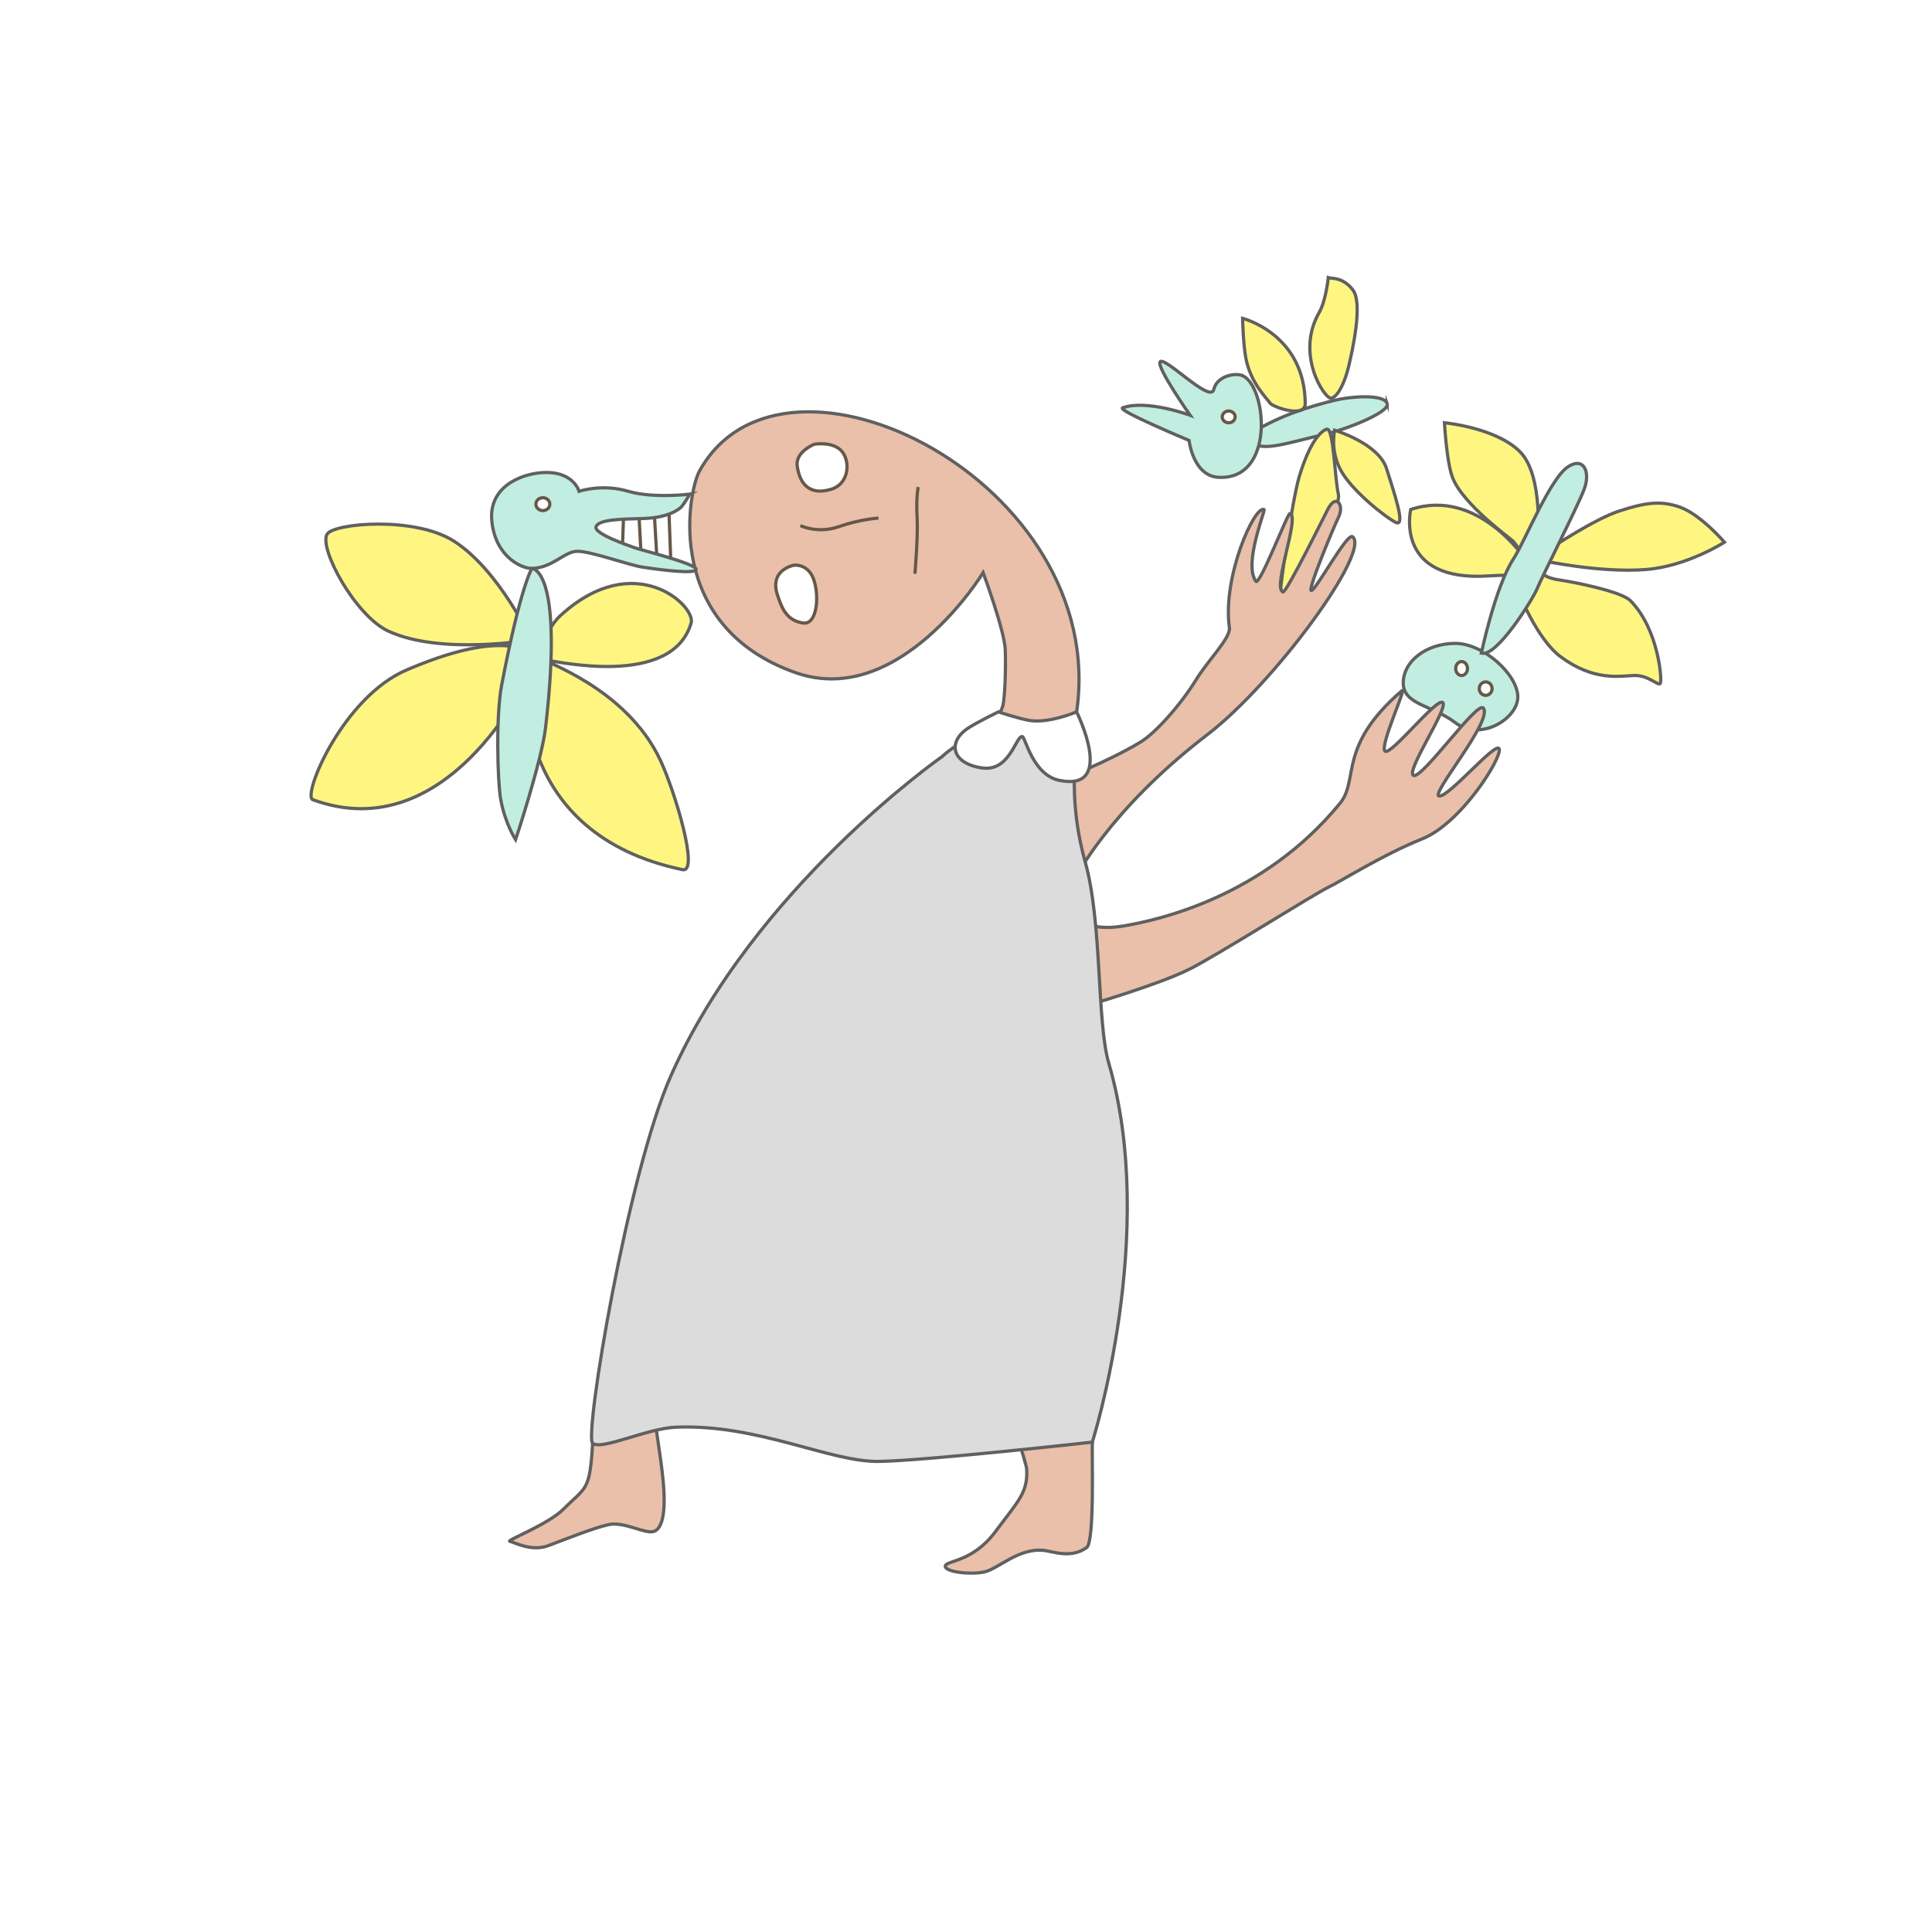 <svg xmlns="http://www.w3.org/2000/svg" id="Ebene_2" version="1.1" viewBox="0 0 600 600"><defs><style> .st0, .st1, .st2, .st3, .st4, .st5, .st6 { stroke-miterlimit: 10; } .st0, .st3, .st7 { fill: #fff; } .st0, .st5 { stroke: #665849; } .st1 { fill: #dcdcdc; } .st1, .st2, .st3, .st4, .st6 { stroke: #606060; } .st2 { fill: #c1eee0; } .st4 { fill: #eac0aa; } .st5 { fill: none; } .st6 { fill: #fff682; } </style></defs><rect class="st7" x="0" width="600" height="600"></rect><path class="st2" d="M471.37,216.43c0,6.8-11.64,13.97-19.45,7.98-7.07-5.42-16.13-5.51-16.13-12.3s7.22-12.3,16.13-12.3,19.45,9.83,19.45,16.63Z"></path><path class="st2" d="M430.8,125.31c-1.12-3.04-11.52-2.18-16.29-1-6.82,1.69-17.29,4.66-25.94,10.31-.87.57-1.07.86,0,2.33,2.8,3.84,11.97.33,22.61-2,6.01-1.31,20.65-6.86,19.62-9.64Z"></path><path class="st2" d="M386.24,116.83c-2.31-1.3-8.31-.17-9.31,4.16s-15.14-10.32-16.63-8.65c-1.33,1.5,9.31,16.63,9.31,16.63,0,0-13.47-4.99-20.95-2.33-2.01.71,20.62,10.14,20.62,10.14,0,0,1.23,11.16,9.31,11.47,17.29.67,14.87-27.35,7.65-31.43Z"></path><path class="st6" d="M412.51,86.24s-.74,7.2-2.83,10.81c-7.48,12.97,1.66,26.77,3.66,26.6s4.32-4.82,5.49-9.81,4.49-19.62,1.33-23.78-6.82-3.49-7.65-3.82Z"></path><path class="st6" d="M385.9,98.87s19.29,4.82,19.45,26.44c.04,4.76-10.31,1-10.97-.17s-5.99-5.99-7.48-13.97c-.84-4.46-1-12.3-1-12.3Z"></path><path class="st6" d="M412.17,133.29s-4.28.28-8.65,14.63c-2.29,7.54-6.54,37.91-6.32,40.9.27,3.67,19.62-30.09,18.46-35.25s-1.5-20.29-3.49-20.29Z"></path><path class="st6" d="M414.5,133.63s13.67,4.02,16.13,11.97c2.16,6.98,6.15,18.29,2.83,16.63s-13.8-9.98-17.13-16.29-1.83-12.3-1.83-12.3Z"></path><line class="st5" x1="193.69" y1="159.23" x2="193.36" y2="168.54"></line><line class="st5" x1="198.35" y1="158.23" x2="199.02" y2="170.87"></line><line class="st5" x1="203.01" y1="156.24" x2="204" y2="173.2"></line><line class="st5" x1="207.66" y1="156.57" x2="208.33" y2="174.53"></line><path class="st6" d="M481.68,170.2s13.47-8.98,21.12-11.47,12.8-3.49,19.12-1.16,13.63,10.81,13.63,10.81c0,0-11.51,7.45-24.28,8.48-14.47,1.16-32.59-2.83-32.59-2.83,0,0-3.66,4.82,5.99,6.15,3.72.51,18.74,3.45,21.62,6.32,8.81,8.81,9.98,24.94,9.31,25.77s-3.66-2.66-8.15-2.49-12.47,1.83-22.78-5.82c-7.41-5.5-13.3-20.29-13.3-21.12s7.84-5.12-8.98-3.99c-29.6,2-24.28-20.62-24.28-20.62,20.95-6.98,35.75,15.63,35.75,15.63,0,0-2.99-4.82-3.99-5.82s-15.63-11.47-18.79-19.79c-1.84-4.84-2.49-16.96-2.49-16.96,0,0,15.96,1.5,23.44,8.98s5.49,28.27,5.49,28.27l4.16,1.66Z"></path><path class="st4" d="M217.31,146.15c26.27-47.11,127.36,3.77,117.05,74.93-2.74,18.95-5.32,21.28-5.32,21.28,0,0,15.08-5.76,25.27-11.97,4.26-2.59,12.07-11.02,17.29-19.51,3.55-5.76,10.64-12.83,10.2-15.93-2.22-15.74,7.75-37.95,10.75-36.72.54.22-6.43,16.74-2.55,22.28,1.17,1.67,9.89-21.33,10.64-21.06,3.1,1.11-5.54,23.06-2.22,24.39,1.03.41,12.91-23.69,13.97-25.72,2.66-5.1,5.1-1.11,3.33,2.44-1.33,2.67-9.98,23.28-8.42,22.83s11.09-18.04,12.75-16.71c5.72,4.57-24.28,45.53-45.12,61.49-30.51,23.37-41.09,44.74-41.09,44.74l.96,12.24s3.33,4.21,13.97,2.44,43.45-8.87,67.39-38.13c6-7.33-.89-17.62,19.18-34.92,1.73-1.49-6.98,17.18-5.21,18.73s16.18-16.85,17.96-15.08-11.75,21.53-9.09,22.64,19.67-23.09,21.62-20.95c3.33,3.66-16.74,27.13-13.64,27.35s17.74-17.29,18.62-14.63-11.75,23.06-23.94,27.93-25.05,13.08-29.26,15.08-34.92,21.39-43.23,25.49c-10.14,5-32.81,11.53-32.81,11.53,0,0-1.77,124.37-1.33,126.59s4.43,5.99,4.21,8.65.8,30.86-1.77,32.73c-4.88,3.55-10.49,1.19-13.3.89-7.96-.85-14.19,5.85-18.63,6.73s-12.19-.08-11.97-1.86,8.42-1.11,15.52-10.64,10.2-12.19,9.75-19.51c-.2-3.33-19.73-62.54-31.37-78.84-5.33-7.46-25.61-17.62-49.22,4.99-2.22,2.13-32.89,57.11-34.47,59.52-.46.71,1.4,9.53,2.22,18.62.46,5.1.73,13.77-2.88,15.08-2.67.97-9.31-3.19-14.19-2.08s-13.3,4.52-18.63,6.51-10.64-1.11-11.97-1.33,11.85-5.2,16.63-9.98c7.09-7.09,8.2-5.43,9.09-20.51.25-4.3,17.25-81.39,19.73-90.34,14.85-53.65,104.42-122.82,107.74-139,.55-2.69.89-11.08.67-17.07s-6.87-23.94-6.87-23.94c0,0-25.92,42.48-58.31,31.04-40.79-14.41-33.58-55.79-29.71-62.74Z"></path><path class="st6" d="M164.99,198.69s-9.87-21.5-23.94-30.59c-12.18-7.86-37.36-5.64-39.46-2.22-2.66,4.32,8.74,25.41,19.07,30.15,16.41,7.54,44.34,2.66,44.34,2.66Z"></path><path class="st6" d="M163.43,211.11s-24.61,52.54-66.29,37.24c-3.36-1.23,9.31-31.92,29.26-40.35,11.14-4.71,28.38-10.86,39.02-5.32,3.69,1.92,2.77-6.16,8.65-11.53,23.06-21.06,42.11-2.93,40.57,2.33-5.99,20.4-42.57,11.64-44.56,11.64-3.2,0,24.16,7.76,35.03,31.04,4.46,9.55,12.15,35.02,6.87,33.92-53.21-11.08-48.55-58.97-48.55-58.97Z"></path><path class="st2" d="M214.2,153.47s-11.45,1.38-19.07-.89c-8.2-2.44-15.3,0-15.3,0,0,0-1.77-6.65-11.97-5.76-6.03.52-16.41,4.32-15.08,15.41s9.61,14.39,12.41,14.3c6.65-.22,9.98-5.32,14.19-5.32s15.74,4.21,19.95,4.88,17.07,2.44,16.85.67-17.29-5.99-19.07-6.65-13.08-4.43-11.97-6.65,7.98-2.22,14.85-2.44,10.64-2.44,11.75-3.77,2.44-3.77,2.44-3.77Z"></path><path class="st2" d="M165.21,176.52s-3.44,4.99-9.42,36.25c-1.85,9.67-1.25,29.97-.33,35.25,1.33,7.65,4.66,12.75,4.66,12.75,0,0,8.11-24.44,9.31-34.81,5.01-43.25-1.88-49.11-4.21-49.44Z"></path><path class="st2" d="M460.06,202.79s4.32-20.62,9.98-29.26c3.58-5.48,11.31-24.94,16.96-28.6,4.88-3.15,6.98,1.66,4.99,6.98s-13.63,28.27-14.63,30.93-12.64,21.62-17.29,19.95Z"></path><path class="st1" d="M292.46,235.05s-58.3,40.71-84.13,99.1c-13.42,30.33-26.94,111.73-24.28,114.06s16.91-4.64,25.94-4.99c25.61-1,47.89,10.97,63.18,10.64s66.06-5.99,66.06-5.99c0,0,20.57-64.88,5.1-117.72-3.74-12.77-2-43.56-7.32-62.52-6.73-23.96-1.33-42.57-1.33-42.57,0,0-26.6-4.99-43.23,9.98Z"></path><g><ellipse class="st0" cx="381.58" cy="129.47" rx="2" ry="1.83"></ellipse><ellipse class="st0" cx="453.91" cy="207.62" rx="1.83" ry="2.16"></ellipse><ellipse class="st0" cx="461.39" cy="213.86" rx="1.99" ry="2.09"></ellipse><path class="st0" d="M252.89,137.95s5.99-1,8.65,2.33,2,9.98-3.33,11.64c-7.05,2.2-9.98-2-10.64-7.32-.54-4.29,5.32-6.65,5.32-6.65Z"></path><path class="st0" d="M246.57,175.53s4.66-.67,6.32,4.99.53,13.42-3.33,12.97c-5.65-.67-6.96-5.48-7.98-8.31-2.99-8.31,4.99-9.64,4.99-9.64Z"></path><path class="st5" d="M248.56,163.22s5.32,2.66,11.97.33,12.3-2.66,12.3-2.66"></path><path class="st0" d="M285.14,151.25s-.67,3.33-.33,9.31-.67,17.62-.67,17.62"></path><ellipse class="st0" cx="168.59" cy="156.57" rx="2.16" ry="2"></ellipse></g><path class="st3" d="M310.08,221.08s6.22,2.09,9.64,2.66c5.99,1,14.63-2.66,14.63-2.66,0,0,12.4,24.83-5.32,21.28-8.31-1.66-10.6-13.45-11.53-13.61-2-.33-3.87,10.93-12.41,9.75-9.64-1.33-10.98-8.12-4.33-12.44,2.79-1.81,9.31-4.99,9.31-4.99Z"></path></svg>
